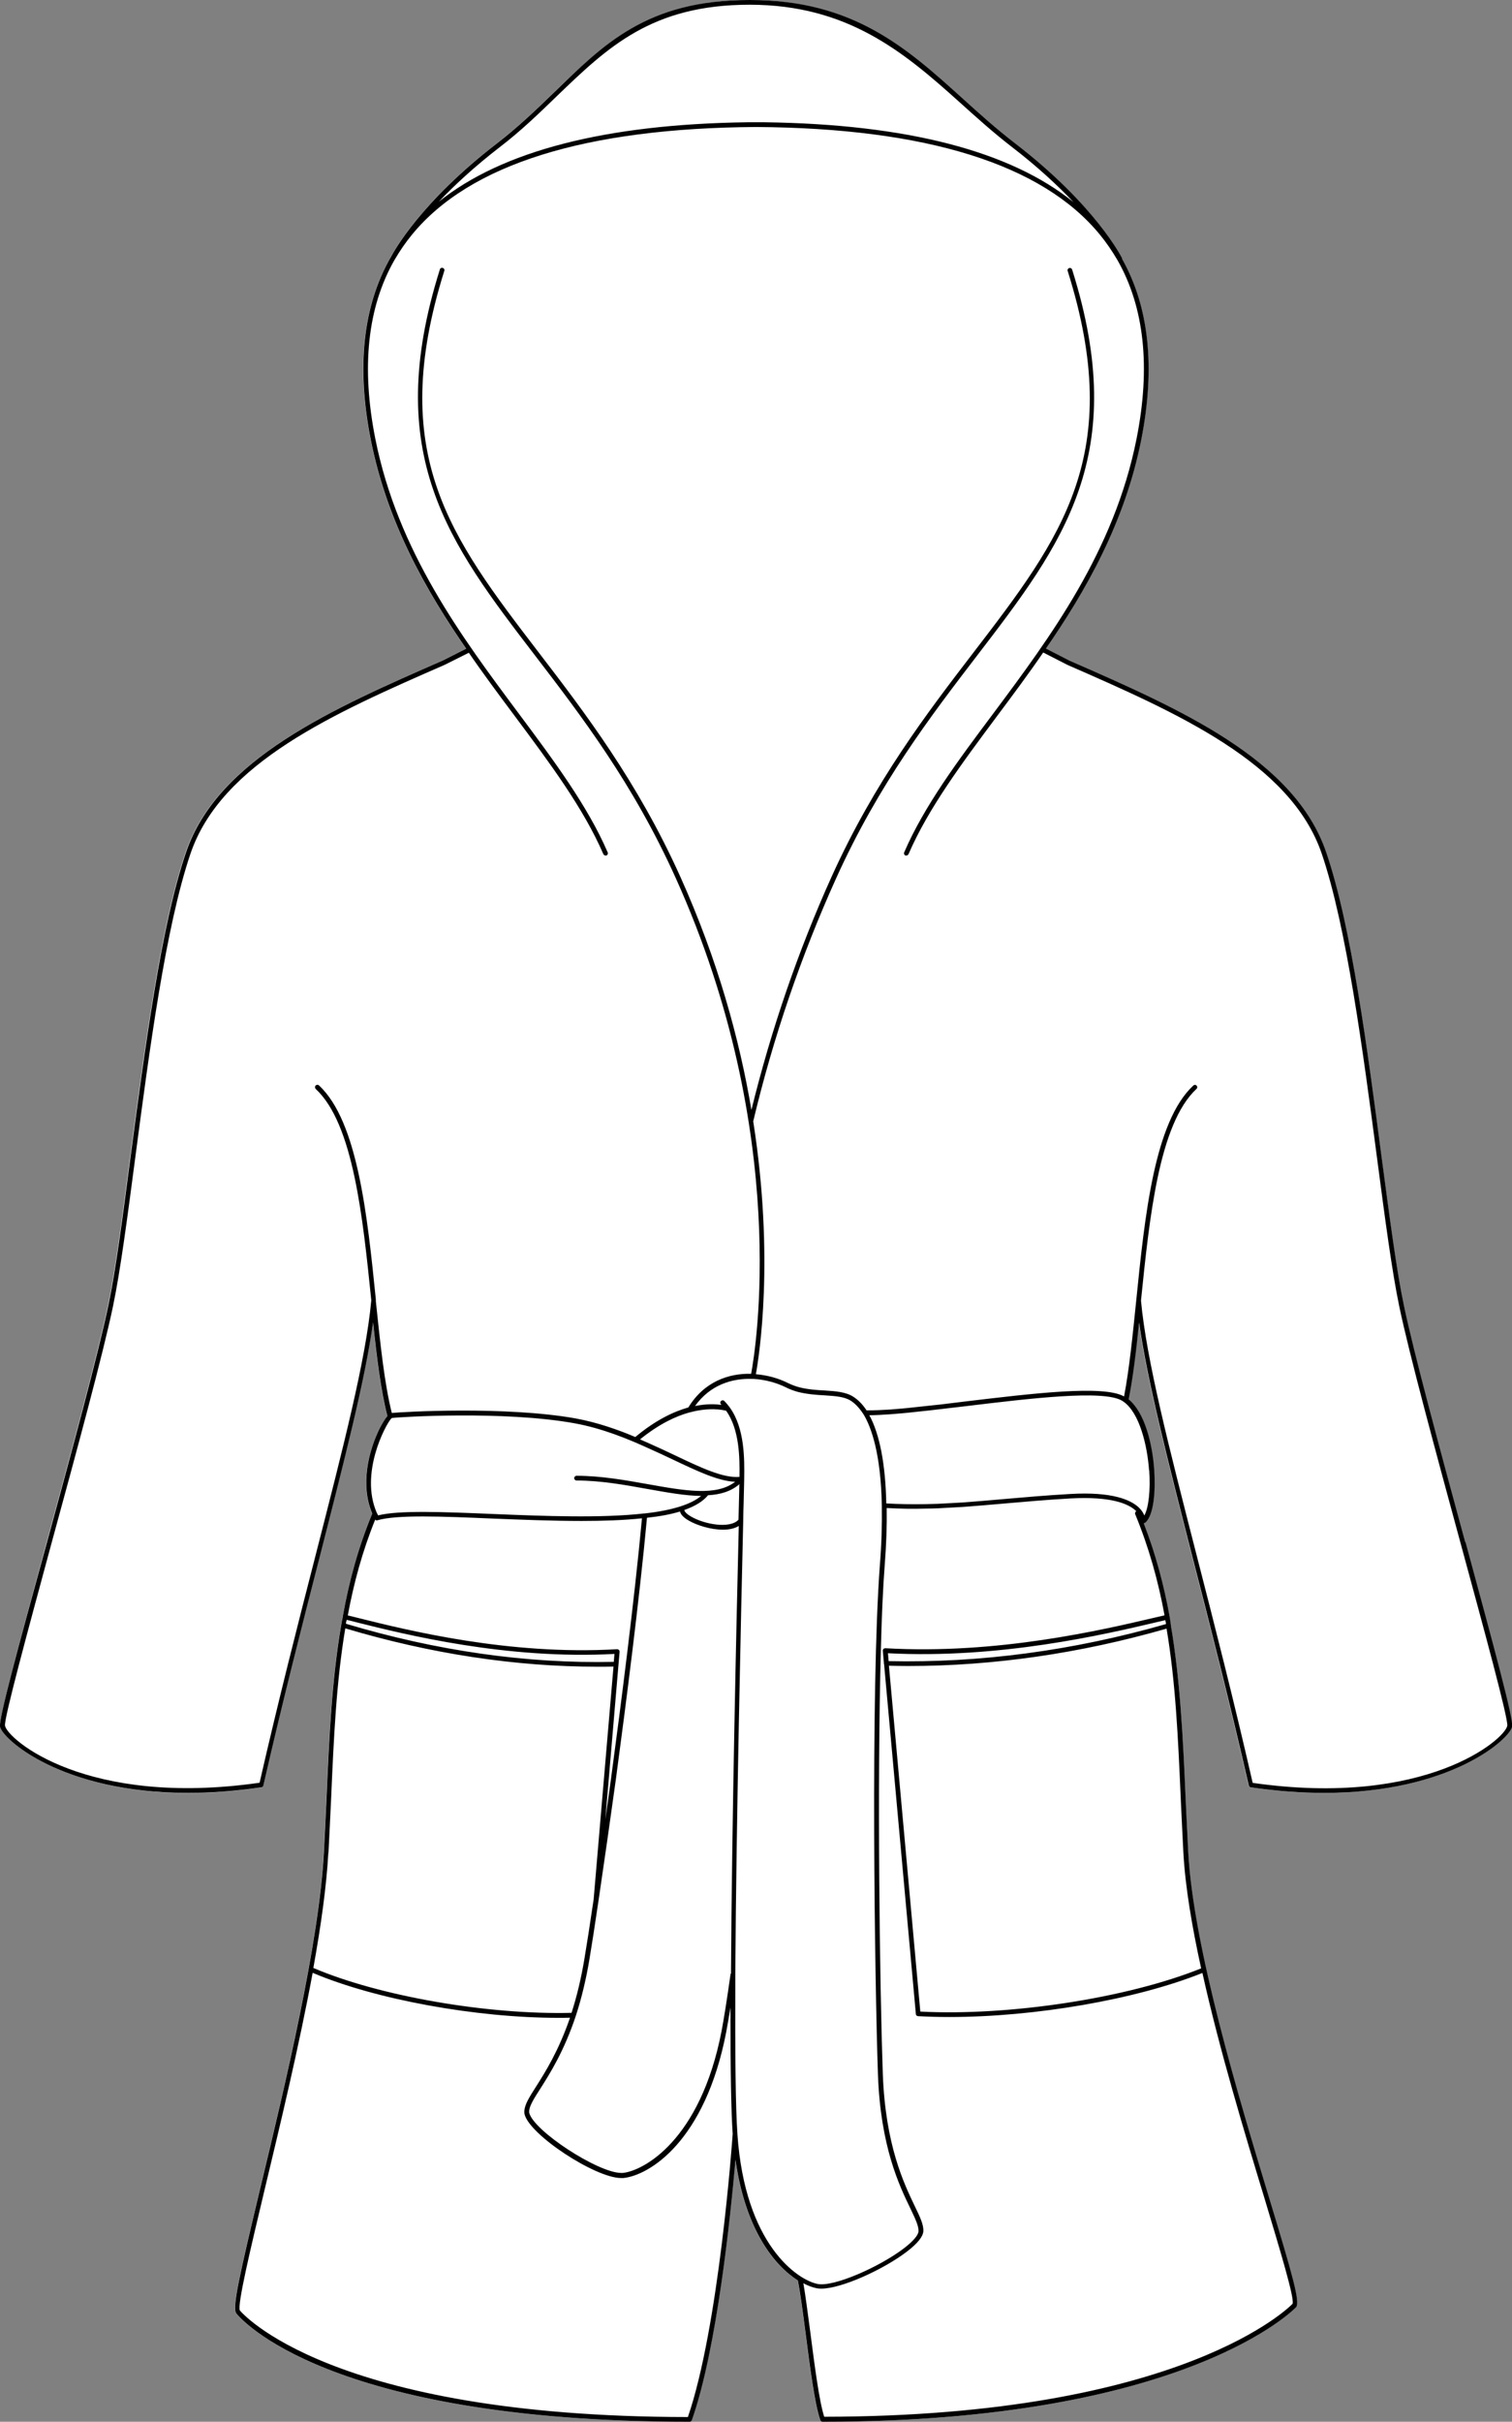 <?xml version="1.0" encoding="UTF-8"?><svg id="Layer_2" xmlns="http://www.w3.org/2000/svg" viewBox="0 0 108.86 174.29"><rect x="0" y="0" width="108.86" height="174.29" fill="#808080" stroke="none"/><defs><style>.cls-1{fill:#fff;}</style></defs><g id="Layer_1-2"><path class="cls-1" d="M108.85,124.25c-.15.88-4.41,4.78-13.53,4.78-1.61,0-3.37-.12-5.29-.4-.07-.01-.13-.06-.14-.13-1.38-6.03-2.8-11.57-4.06-16.46-1.79-7.01-3.25-12.7-3.84-16.86-.21,2.03-.43,3.92-.75,5.53,1.16.95,1.71,3.2,1.84,5.08.1,1.42,0,3.25-.64,3.79h0s-.06.05-.1.06c.86,2.22,1.45,4.44,1.86,6.71.04.2.06.4.09.6,0,0,0,0,0,.01,0,0,0,.02,0,.02.68,3.94.87,8,1.06,12.44.06,1.26.12,2.56.19,3.89.37,6.84,3.64,17.66,5.81,24.82,1.72,5.67,2.25,7.53,1.96,7.91-.08.09-7.91,8.25-34.1,8.25-.07,0-.14-.05-.16-.11-.4-1.13-.75-3.86-1.06-6.26-.2-1.53-.39-2.98-.56-3.8-1.69-1.08-3.78-3.65-4.49-8.69-.35,4.03-1.33,13.61-3.14,18.75-.03.07-.09.11-.16.11-26.2,0-32.39-7.49-32.64-7.8-.3-.4.21-2.66,1.73-9.02,1.79-7.43,4.23-17.61,4.58-24.16.07-1.33.13-2.62.19-3.89.19-4.43.38-8.51,1.05-12.44.04-.21.08-.42.12-.64,0,0,0,0,0-.01,0,0,0,0,0,0,.46-2.5,1.11-4.95,2.12-7.39-.87-2.04-.29-4.5.57-6.2.13-.24.33-.6.52-.82-.47-1.83-.76-4.19-1.03-6.74-.58,4.16-2.05,9.86-3.84,16.87-1.26,4.89-2.68,10.43-4.06,16.46-.01.07-.07.12-.14.13-1.92.28-3.68.4-5.29.4C4.41,129.03.15,125.13,0,124.26c-.09-.55,1.22-5.41,3.36-13.28,1.74-6.39,3.71-13.64,4.42-17.06.52-2.47,1.01-6.23,1.58-10.58,1.04-7.83,2.2-16.71,4-21.98,2.28-6.73,10.53-10.33,18.5-13.82l1.7-.86c.09-.03.18,0,.22.09l-.12.07c-3.02-4.35-5.8-9.26-6.98-15.21-1.03-5.22-.56-9.59,1.41-13.05h0s0-.03.03-.06c.23-.45,2.19-4,7.65-8.2,1.51-1.16,2.82-2.42,4.07-3.63,3.57-3.44,6.94-6.69,14.13-6.69s11.29,3.45,15.34,7.1c1.19,1.08,2.43,2.19,3.77,3.22,5.82,4.48,7.67,8.22,7.69,8.25.01.01.01.03.01.05t0,.02c1.94,3.45,2.4,7.8,1.38,12.99-1.18,5.95-3.96,10.86-6.98,15.21l-.15-.1c.04-.08.13-.12.22-.09l1.73.89c7.98,3.49,16.22,7.09,18.5,13.82,1.8,5.27,2.96,14.15,3.99,21.99.58,4.34,1.07,8.1,1.59,10.57.71,3.42,2.68,10.67,4.42,17.06,2.14,7.87,3.45,12.73,3.36,13.27Z"/><path d="M33.66,46.84c1.12,1.64,2.28,3.19,3.4,4.69,2.54,3.41,4.94,6.62,6.38,9.94.03.06.09.1.16.1.02,0,.04,0,.06,0,.09-.04.13-.14.09-.23-1.45-3.35-3.86-6.58-6.41-10-4.08-5.47-8.71-11.66-10.32-19.77-1.02-5.14-.56-9.45,1.37-12.84,0,0,.01-.02.03-.05.37-.63.78-1.23,1.24-1.79,4.15-5.07,12.49-7.67,24.77-7.75,12.27.08,20.61,2.68,24.76,7.75.46.56.87,1.16,1.24,1.79.02.03.03.05.03.05,1.93,3.39,2.39,7.7,1.37,12.84-1.61,8.11-6.23,14.3-10.31,19.77-2.56,3.42-4.97,6.65-6.42,10-.04.09,0,.19.09.23.02,0,.04,0,.07,0,.06,0,.12-.04.15-.1,1.44-3.32,3.84-6.53,6.38-9.94,1.12-1.5,2.28-3.05,3.4-4.69,3.02-4.35,5.8-9.26,6.98-15.21,1.02-5.19.56-9.54-1.38-12.99t0-.02s0-.04-.01-.05c-.02-.03-1.87-3.77-7.69-8.25-1.34-1.03-2.58-2.14-3.77-3.22-4.05-3.65-7.87-7.1-15.34-7.1s-10.56,3.25-14.13,6.69c-1.25,1.21-2.56,2.47-4.07,3.63-5.46,4.2-7.42,7.75-7.65,8.2-.02.03-.03.05-.03.05h0c-1.97,3.47-2.44,7.84-1.41,13.06,1.18,5.95,3.96,10.86,6.98,15.21ZM35.98,10.59c1.53-1.17,2.84-2.44,4.1-3.66,3.67-3.53,6.84-6.59,13.89-6.59s11.11,3.41,15.11,7.01c1.2,1.08,2.44,2.2,3.79,3.24,1.86,1.43,3.31,2.79,4.42,3.96-4.55-3.68-12-5.61-22.22-5.75-.02,0-.04,0-.06,0h-1.16s-.05,0-.07,0c-10.19.14-17.63,2.06-22.19,5.72,1.11-1.17,2.55-2.51,4.39-3.93Z"/><path d="M105.49,110.98c-1.74-6.39-3.71-13.64-4.42-17.06-.52-2.47-1.01-6.23-1.59-10.57-1.03-7.84-2.19-16.72-3.99-21.99-2.28-6.73-10.52-10.33-18.5-13.82l-1.73-.89c-.09-.03-.18,0-.22.09-.04.09,0,.19.09.23l1.72.88c7.91,3.46,16.09,7.04,18.32,13.61,1.78,5.25,2.95,14.11,3.98,21.93.57,4.35,1.07,8.11,1.59,10.61.71,3.42,2.68,10.67,4.42,17.07,1.69,6.21,3.44,12.63,3.36,13.13-.17.98-5.87,5.9-18.33,4.11-1.37-5.99-2.78-11.5-4.03-16.36-2.02-7.88-3.62-14.1-4.01-18.33h0v-.04c.61-5.95,1.29-12.69,3.99-15.21.07-.06.08-.17.01-.24-.06-.07-.17-.07-.24,0-2.8,2.6-3.49,9.41-4.1,15.42-.26,2.54-.5,4.96-.88,6.95-1.48-.84-6.54-.22-11.43.36l-1.71.21c-.65.07-1.28.14-1.87.2-.68.08-1.29.13-1.82.17-.58.04-1.11.06-1.55.06h-.16c-.29-.44-.62-.77-.97-.99-.54-.34-1.27-.39-2.04-.44-.59-.03-1.2-.07-1.83-.23-.27-.07-.56-.18-.83-.31-.63-.32-1.44-.56-2.3-.63.23-1.26,1.36-8.33-.19-18.2,0,0,0,0,0,0,1.43-6.01,3.44-11.89,5.96-17.47,3.08-6.82,6.84-11.72,10.16-16.05,6.18-8.06,11.06-14.42,6.84-27.78-.03-.09-.13-.14-.21-.11-.09.03-.14.12-.11.21,4.16,13.19-.43,19.18-6.79,27.47-3.33,4.34-7.1,9.26-10.2,16.11-2.43,5.38-4.36,11.03-5.78,16.8-.85-5.04-2.41-10.77-5.13-16.81-3.09-6.85-6.86-11.78-10.19-16.12-6.35-8.29-10.94-14.27-6.79-27.46.03-.09-.02-.18-.11-.21-.09-.03-.19.02-.21.11-4.21,13.36.67,19.72,6.84,27.77,3.32,4.33,7.08,9.23,10.15,16.05,8.31,18.44,5.73,34.02,5.42,35.66,0,0,0,0,0,0-1.62-.04-3.38.56-4.52,2.42,0,0,0,0,0,0-1.06.3-2.36.91-3.82,2.13,0,0,0,0,0,0-1.25-.53-2.73-1.05-4.3-1.34-5.06-.9-12.5-.47-13.23-.39-.54-2.15-.83-5.01-1.15-8.04,0-.04,0-.09,0-.13-.61-6-1.3-12.81-4.09-15.4-.07-.07-.18-.06-.24,0-.07.07-.06.18,0,.25,2.71,2.51,3.39,9.24,4,15.19v.04h0c-.39,4.24-1.99,10.46-4.01,18.34-1.25,4.86-2.66,10.37-4.03,16.36-12.47,1.79-18.16-3.13-18.33-4.11-.08-.5,1.67-6.92,3.35-13.13,1.75-6.4,3.72-13.65,4.43-17.07.52-2.5,1.02-6.26,1.59-10.61,1.03-7.82,2.2-16.68,3.98-21.93,2.23-6.58,10.41-10.15,18.32-13.61l1.7-.85c.08-.04.12-.14.08-.23-.04-.08-.13-.12-.22-.09l-1.7.86c-7.97,3.49-16.22,7.09-18.5,13.82-1.8,5.27-2.96,14.15-4,21.98-.57,4.35-1.06,8.11-1.58,10.58-.71,3.42-2.68,10.67-4.42,17.06C1.22,118.85-.09,123.71,0,124.26c.15.87,4.41,4.77,13.53,4.77,1.61,0,3.37-.12,5.29-.4.07-.01.13-.06.14-.13,1.38-6.03,2.8-11.57,4.06-16.46,1.79-7.01,3.26-12.71,3.84-16.87.27,2.55.56,4.91,1.03,6.74-.19.22-.39.58-.52.82-.86,1.7-1.44,4.16-.57,6.2-1.01,2.44-1.67,4.89-2.12,7.39,0,0,0,0,0,.01,0,0,0,.01,0,.02-.04.21-.09.42-.12.63-.67,3.93-.86,8.01-1.05,12.44-.06,1.27-.12,2.56-.19,3.89-.35,6.55-2.79,16.73-4.58,24.16-1.52,6.36-2.03,8.62-1.73,9.02.25.31,6.44,7.8,32.64,7.8.07,0,.13-.04.16-.11,1.81-5.14,2.79-14.72,3.14-18.75.71,5.04,2.8,7.61,4.49,8.69.17.82.36,2.27.56,3.8.31,2.4.66,5.13,1.06,6.26.02.06.09.11.16.11,26.19,0,34.02-8.16,34.1-8.25.29-.38-.24-2.24-1.96-7.91-2.17-7.16-5.44-17.98-5.81-24.82-.07-1.33-.13-2.63-.19-3.89-.19-4.43-.39-8.5-1.06-12.44,0,0,0-.02,0-.02,0,0,0,0,0-.01-.03-.2-.05-.4-.09-.6,0,0,0,0,0,0,0,0,0,0,0,0h0c-.41-2.27-1-4.49-1.86-6.71.02,0,.04-.02.06-.04.02,0,.03-.01.05-.02h0c.63-.54.74-2.37.64-3.79-.13-1.88-.68-4.13-1.84-5.08.32-1.61.54-3.5.75-5.53.59,4.16,2.05,9.85,3.84,16.86,1.26,4.89,2.68,10.43,4.06,16.46.01.07.07.12.14.13,1.92.28,3.68.4,5.29.4,9.12,0,13.38-3.9,13.53-4.78.09-.54-1.22-5.4-3.36-13.27ZM52.29,101.53s0,0,0,.01c.96,1.37.97,3.4.95,4.75-1.18.1-2.81-.68-4.68-1.57-.55-.26-1.12-.53-1.71-.79-.25-.11-.51-.23-.77-.34,1.36-1.1,2.57-1.67,3.56-1.94h0s0,0,.01,0c1.44-.39,2.4-.18,2.63-.12ZM51.95,101.11h0s0,0,0,0c0,0,0,0,0,0ZM52.6,142.04v.02c-.27,1.91-.48,3.22-.65,4.12-1.54,7.91-5.65,10.05-7.1,10.2-.04,0-.08,0-.13,0-1.66,0-6.33-3.04-6.62-4.34,0-.05,0-.1,0-.13.03-.38.35-.89.8-1.59.68-1.07,1.71-2.69,2.56-5.25.41-1.26.74-2.63.98-4.08.15-.89.38-2.36.66-4.26,0,0,0,0,0,0,0,0,0,0,0,0h0c.41-2.78.84-5.77,1.24-8.67.72-5.37,1.7-12.97,2.24-18.83.93-.1,1.73-.25,2.38-.45.04.18.2.41.64.66.57.33,1.57.65,2.45.65.43,0,.83-.08,1.14-.27-.16,6.6-.5,21.33-.56,32.22ZM53.23,106.86c0,.3-.02.74-.03,1.31-.01.36-.02.76-.03,1.2-.61.67-2.45.34-3.42-.23-.35-.2-.48-.38-.48-.47.77-.27,1.34-.62,1.69-1.04,0,0,0-.01.02-.02.89-.05,1.66-.28,2.26-.8,0,.01,0,.02,0,.03ZM28.15,102.1s.05-.02.06-.05c.54-.07,8.05-.54,13.15.38,2.04.37,3.93,1.16,5.35,1.81.59.26,1.16.53,1.71.79,1.75.83,3.3,1.57,4.51,1.61-1.34,1.05-3.62.65-6.25.18-1.68-.3-3.42-.61-5.17-.61-.09,0-.17.08-.17.17s.08.17.17.17c1.73,0,3.45.31,5.11.61,1.41.25,2.72.49,3.86.5,0,0,0,0,0,0-.73.61-2.09,1.04-4.06,1.26h-.04c-3.08.35-7.21.19-10.86.04-3.63-.15-6.78-.28-8.3.1-.03-.07-.06-.13-.1-.2-1.22-2.83.62-6.28,1.03-6.75ZM27,109.35c.04.06.11.09.18.06,1.41-.41,4.61-.28,8.33-.12,2.05.08,4.26.17,6.36.17,1.55,0,3.04-.05,4.35-.19-.54,5.84-1.51,13.4-2.23,18.75-.13.97-.27,1.95-.41,2.93l.95-11.16.08-.92s-.01-.1-.05-.13-.08-.05-.13-.05c-7.79.46-15.12-1.37-18.65-2.25-.28-.07-.51-.13-.74-.18.43-2.33,1.05-4.61,1.97-6.89ZM24.97,116.58h0c.22.05.46.11.72.18,3.51.88,10.78,2.69,18.55,2.27l-.05.57c-6.27.14-12.75-.79-19.28-2.74,0-.09.02-.18.05-.28ZM23.65,133.33c.07-1.33.13-2.63.19-3.9.19-4.36.37-8.37,1.02-12.24,6.14,1.83,12.24,2.76,18.16,2.76.38,0,.77,0,1.15-.01l-1.43,16.76s0,0,0,0c-.28,1.9-.51,3.36-.66,4.25-.23,1.39-.54,2.7-.93,3.91-6.06.15-13.84-1.2-18.59-3.23,0,0,0,0,0,0,.55-3.04.95-5.91,1.08-8.3ZM49.52,173.95c-25.9-.02-32.19-7.6-32.25-7.67-.2-.4.77-4.45,1.79-8.73,1.11-4.63,2.48-10.33,3.45-15.57,0,0,0,0,0,0,4.55,1.93,11.78,3.24,17.69,3.24.28,0,.56,0,.84-.01-.82,2.39-1.79,3.93-2.44,4.95-.49.77-.81,1.27-.85,1.76,0,.06,0,.13.01.21.32,1.49,5.1,4.62,6.96,4.62.05,0,.11,0,.16,0,1.89-.2,5.88-2.65,7.4-10.48.09-.48.19-1.07.31-1.8h0c0,4.63.05,7.48.16,9.09v.02c-.04.61-1,13.92-3.23,20.39ZM53.09,153.56v-.02c-.13-1.86-.17-5.39-.15-11.46,0-.01,0-.02,0-.04v-.02s0,0,0-.01c.07-11.08.42-26.15.57-32.56v-.02c0-.46.02-.88.03-1.25.02-.94.04-1.54.04-1.73v-.02c.02-1.4.05-3.63-1.04-5.14-.12-.16-.25-.32-.39-.46-.06-.07-.17-.07-.24,0s-.07.17,0,.24c0,0,.03.03.03.04-.42-.06-1.07-.09-1.9.08,0,0,0,0,0,0,1.09-1.53,2.68-2.01,4.13-1.95,0,0,0,0,0,0,.01,0,.02,0,.04,0,0,0,.02,0,.02,0h.04c.86.05,1.67.29,2.3.6.29.15.61.26.9.34.65.16,1.31.21,1.89.24.76.05,1.41.09,1.88.38.32.2.62.52.9.94.01.02.02.04.04.06.55.92,1.24,2.81,1.31,6.57,0,0,0,0,0,0,0,0,0,0,0,0h0v.02c.02,1.32-.02,2.73-.14,4.22-.68,9.14-.37,29.96-.14,36.71.19,5.17,1.53,7.96,2.34,9.63.35.73.6,1.26.58,1.63-.01.28-.39.72-1.04,1.22-1.75,1.34-5.09,2.82-6.24,2.57-1.42-.29-5.22-2.81-5.76-10.8ZM85.01,129.43c.06,1.27.12,2.57.19,3.9.13,2.4.61,5.29,1.28,8.33,0,0,0,0,0,0-5.31,2.14-13.77,3.44-20.22,3.11l-2.26-24.89c.46.01.92.02,1.38.02,6.12,0,12.37-.9,18.61-2.69.65,3.86.83,7.86,1.02,12.21ZM63.93,118.98c8.03.42,15.59-1.35,19.24-2.21.27-.06.5-.12.73-.17,0,0,0,0,0,0,.02.09.04.19.05.28-6.7,1.92-13.42,2.81-19.97,2.67l-.05-.57ZM83.82,116.26s0,0,0,0c-.23.05-.47.11-.74.17-3.66.86-11.29,2.66-19.34,2.19-.04,0-.1.02-.13.05s-.05.08-.05.13l.08.88s-.01.02-.01.03c0,.01.01.02.02.04l2.29,25.2c0,.08.08.15.16.15.73.04,1.48.06,2.26.06,6.12,0,13.42-1.25,18.21-3.17,0,0,0,0,0,0,1.24,5.58,3.08,11.65,4.47,16.22,1.12,3.72,2.18,7.22,2.02,7.59-.07.08-7.8,8.1-33.72,8.13-.37-1.16-.7-3.77-1-6.08-.18-1.36-.35-2.67-.5-3.53.34.19.67.3.95.36.1.02.21.03.34.03,1.46,0,4.5-1.39,6.17-2.67.76-.58,1.16-1.08,1.18-1.47.02-.46-.23-1-.62-1.8-.79-1.65-2.11-4.4-2.3-9.5-.23-6.65-.41-20.81-.14-30.54.06-2.36.15-4.46.28-6.13.11-1.42.16-2.8.14-4.07h0c.93.05,1.86.07,2.84.04.57,0,1.15-.03,1.77-.07l.9-.05c.95-.07,1.9-.15,2.91-.24,1.5-.13,3.05-.27,4.82-.37,2.93-.16,4.17.39,4.69.88.02.01.02.03.04.04-.07.04-.11.14-.08.21.99,2.4,1.66,4.81,2.11,7.26ZM82.74,105.81c.1,1.42-.04,2.69-.35,3.26-.07-.17-.18-.37-.4-.58-.57-.54-1.9-1.15-4.94-.97-1.77.1-3.33.24-4.83.37-1,.09-1.96.17-2.9.24l-.9.05c-.62.04-1.2.06-1.76.07-.99.02-1.92,0-2.85-.05-.06-2.85-.48-4.99-1.22-6.35.44,0,.95-.03,1.53-.07.53-.04,1.14-.09,1.82-.17.6-.06,1.23-.13,1.88-.21l1.71-.2c4.65-.56,9.92-1.2,11.26-.39.04.03.08.05.12.08,1.14.82,1.69,3.14,1.82,4.92Z"/></g></svg>